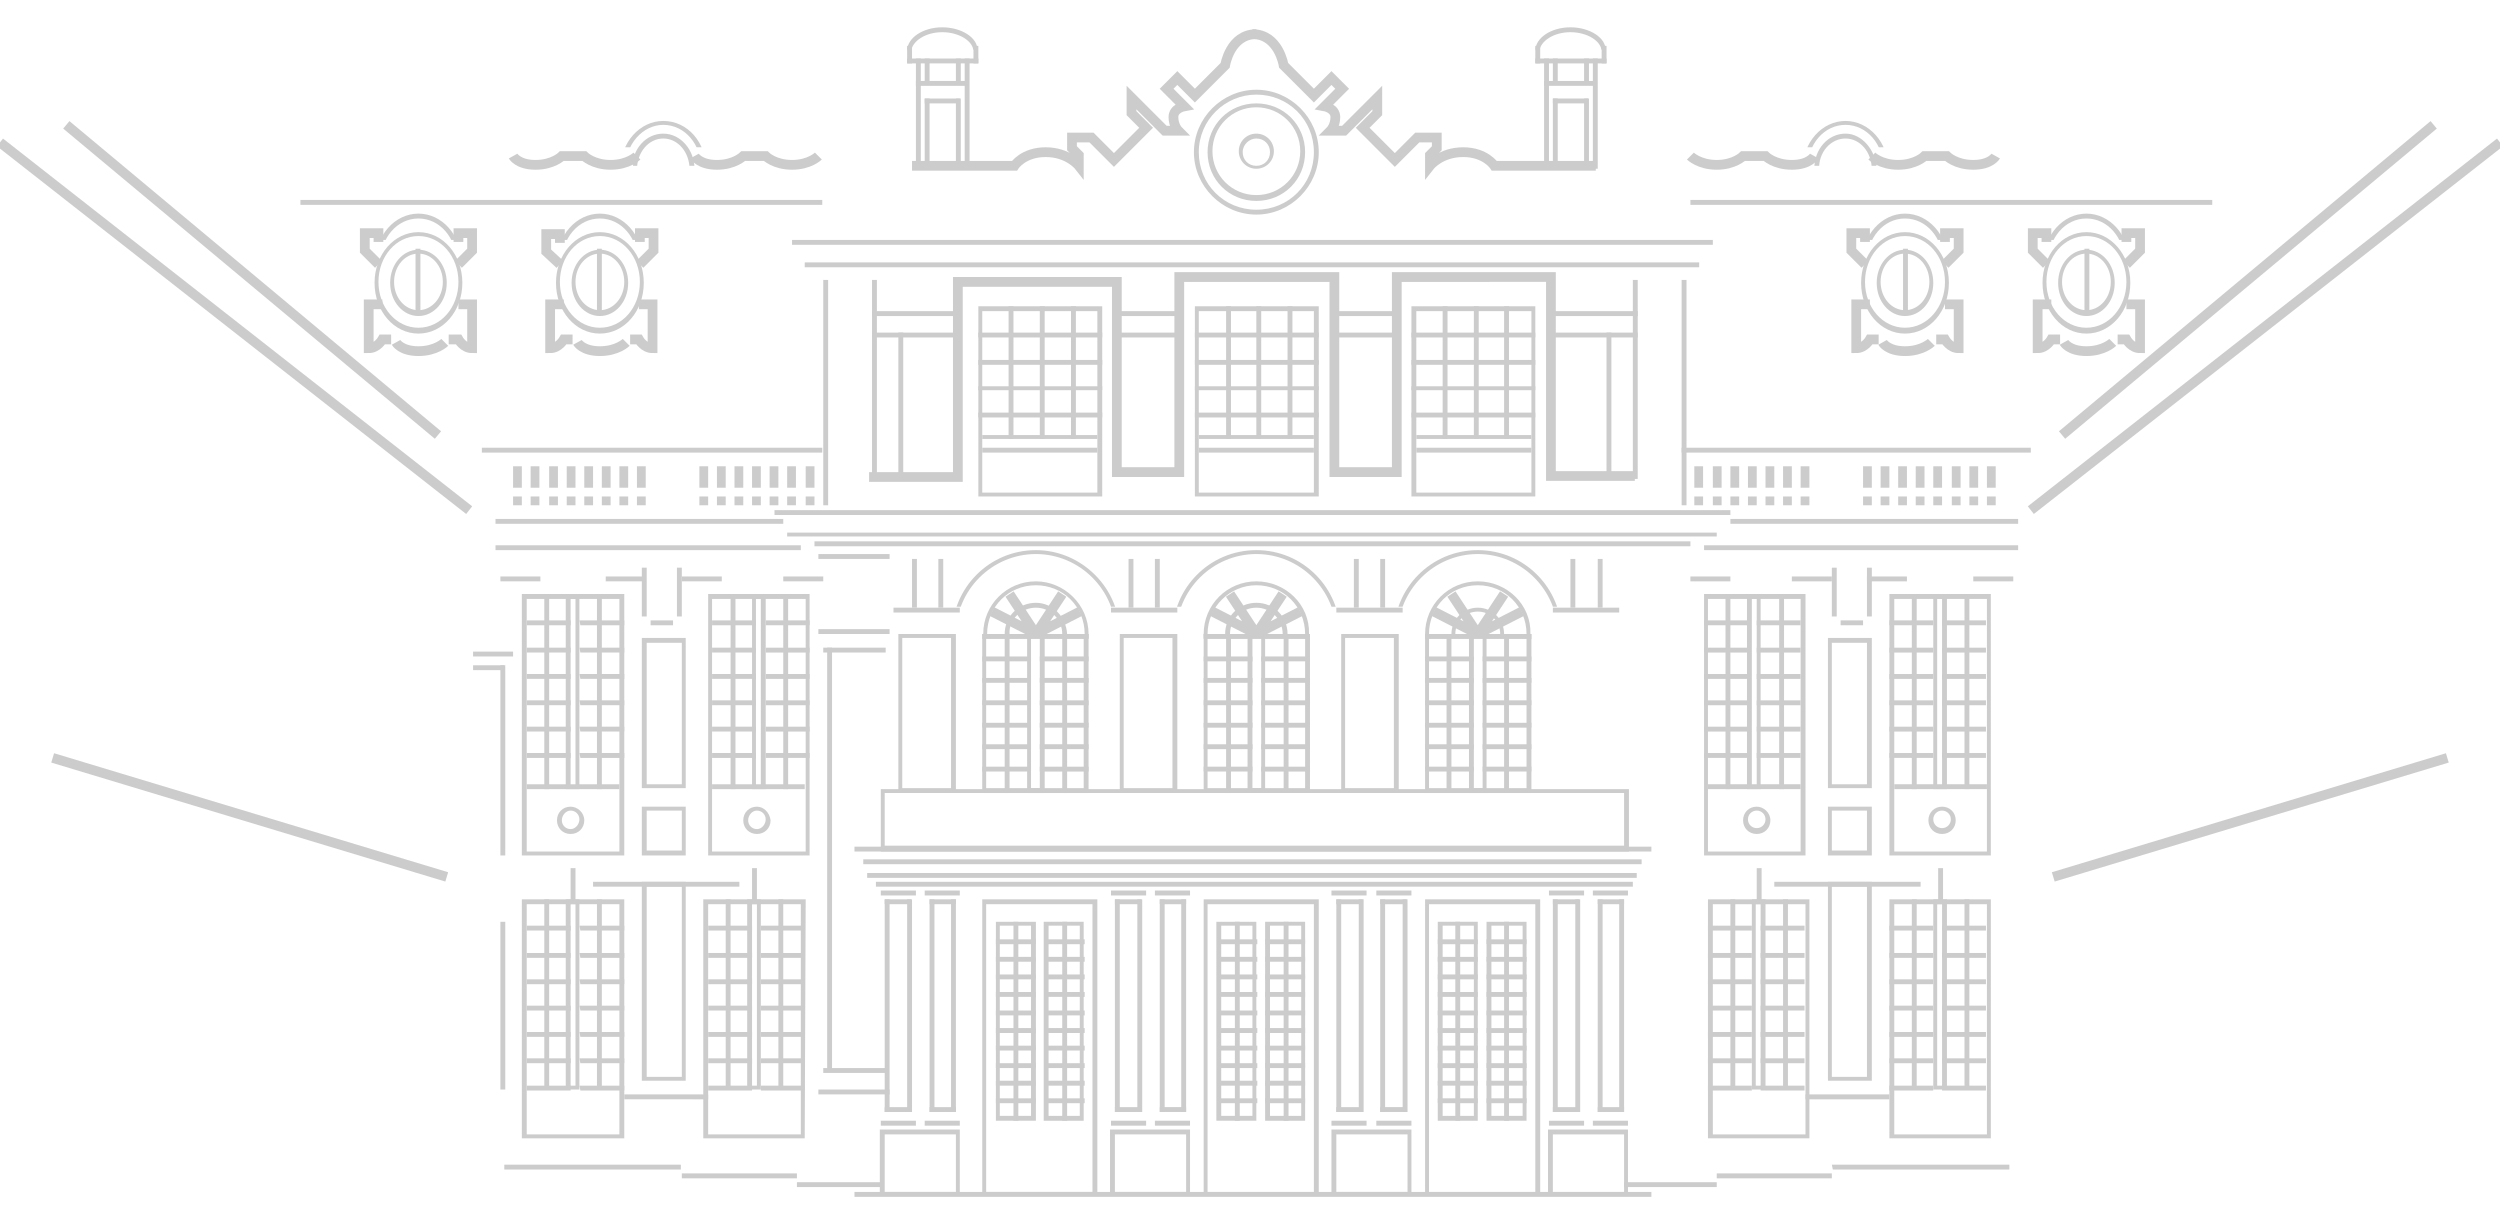 <?xml version="1.0" encoding="utf-8"?>
<!-- Generator: Adobe Illustrator 20.1.0, SVG Export Plug-In . SVG Version: 6.00 Build 0)  -->
<svg version="1.1" id="Layer_1" xmlns="http://www.w3.org/2000/svg" xmlns:xlink="http://www.w3.org/1999/xlink" x="0px" y="0px"
	 viewBox="0 0 256.3 125" style="enable-background:new 0 0 256.3 125;" xml:space="preserve">
<style type="text/css">
	.st0{opacity:0.2;}
	.st1{fill:none;stroke:#000000;stroke-miterlimit:10;}
	.st2{clip-path:url(#SVGID_2_);}
	.st3{clip-path:url(#SVGID_4_);}
	.st4{clip-path:url(#SVGID_6_);}
	.st5{clip-path:url(#SVGID_8_);}
	.st6{clip-path:url(#SVGID_10_);}
	.st7{clip-path:url(#SVGID_12_);}
	.st8{clip-path:url(#SVGID_14_);}
	.st9{clip-path:url(#SVGID_16_);}
	.st10{clip-path:url(#SVGID_18_);}
	.st11{clip-path:url(#SVGID_20_);}
	.st12{clip-path:url(#SVGID_22_);}
	.st13{clip-path:url(#SVGID_24_);}
	.st14{clip-path:url(#SVGID_26_);}
	.st15{clip-path:url(#SVGID_28_);}
	.st16{clip-path:url(#SVGID_30_);}
	.st17{clip-path:url(#SVGID_32_);}
</style>
<g id="façade_château" class="st0">
	<path d="M63.5,61.4v25.9H54V61.4H63.5 M64,60.9H53.5v26.8H64V60.9z M69.9,65.9v14.5h-3.6V65.9H69.9 M70.3,65.4h-4.5v15.4h4.5V65.4z
		 M69.9,83.1v4.1h-3.6v-4.1H69.9 M70.3,82.7h-4.5v5h4.5V82.7z M69.9,90.9v19.5h-3.6V90.9H69.9 M70.3,90.4h-4.5v20.4h4.5V90.4z
		 M166.5,81.3v5.4H90.7v-5.4H166.5 M166.9,80.9H90.3v6.4H167v-6.4H166.9z M98,116.3v5.9h-7.3v-5.9H98 M98.4,115.8h-8.2v6.8h8.2
		V115.8z M112,92.7v29.5h-10.9V92.7H112 M112.5,92.2h-11.8v30.4h11.8V92.2z"/>
	<path d="M54,80.4h9.5v0.5H54V80.4z M54,63.6h4.5v0.5H54V63.6z M54,66.4h4.5v0.5H54V66.4z M54,69.1h4.5v0.5H54V69.1z M54,71.8h4.5
		v0.5H54V71.8z M54,74.5h4.5V75H54V74.5z M54,77.2h4.5v0.5H54V77.2z M112.5,31.9v18.6h-11.8V31.9H112.5 M113,31.4h-12.7v19.5H113
		V31.4z"/>
	<path d="M100.7,44.6h11.8V45h-11.8V44.6z M100.7,45.9h11.8v0.5h-11.8V45.9z M65.8,58.2h0.5v5h-0.5V58.2z M58.5,89H59v3.6h-0.5V89z
		 M69.4,58.2h0.5v5h-0.5V58.2z M93.5,57.3H94v5h-0.5V57.3z M96.2,57.3h0.5v5h-0.5V57.3z M115.7,57.3h0.5v5h-0.5V57.3z M118.4,57.3
		h0.5v5h-0.5V57.3z M138.8,57.3h0.5v5h-0.5V57.3z M141.5,57.3h0.5v5h-0.5V57.3z M161,57.3h0.5v5H161V57.3z M163.8,57.3h0.5v5h-0.5
		V57.3z M66.7,63.6H69v0.5h-2.3V63.6z"/>
	<path d="M62.1,59.1h4.1v0.5h-4.1V59.1z M69.9,59.1H74v0.5h-4.1V59.1z M80.3,59.1h4.1v0.5h-4.1V59.1z M51.3,59.1h4.1v0.5h-4.1V59.1z
		 M106.6,31.4h0.5V45h-0.5V31.4z M109.8,31.4h0.5V45h-0.5V31.4z M98.9,6h0.5v11.3h-0.5V6z M93.9,6h0.5v11.3h-0.5V6z M94.8,10.1h0.5
		v7.3h-0.5V10.1z M98,10.1h0.5v7.3H98V10.1z M94.8,6h0.5v2.7h-0.5V6z M93,4.7h0.5v1.8H93V4.7z M99.8,4.7h0.5v1.8h-0.5V4.7z M98,6
		h0.5v2.7H98V6z M103.4,31.4h0.5V45h-0.5V31.4z M137,62.3h6.8v0.5H137V62.3z M159.2,62.3h6.8v0.5h-6.8V62.3z M113.9,62.3h6.8v0.5
		h-6.8V62.3z M91.6,62.3h6.8v0.5h-6.8V62.3z"/>
	<path d="M100.3,34.1H113v0.5h-12.7V34.1z M100.3,36.9H113v0.5h-12.7V36.9z M100.3,39.6H113V40h-12.7V39.6z M100.3,42.3H113v0.5
		h-12.7V42.3z M134.7,31.9v18.6h-11.8V31.9H134.7 M135.2,31.4h-12.7v19.5h12.7V31.4z"/>
	<path d="M122.9,44.6h11.8V45h-11.8C122.9,45,122.9,44.6,122.9,44.6z M122.9,45.9h11.8v0.5h-11.8C122.9,46.4,122.9,45.9,122.9,45.9z
		"/>
	<path d="M128.8,31.4h0.5V45h-0.5V31.4z M132,31.4h0.5V45H132V31.4z M125.7,31.4h0.5V45h-0.5V31.4z"/>
	<path d="M122.5,34.1h12.7v0.5h-12.7V34.1z M122.5,36.9h12.7v0.5h-12.7V36.9z M122.5,39.6h12.7V40h-12.7V39.6z M122.5,42.3h12.7v0.5
		h-12.7V42.3z M157,31.9v18.6h-11.8V31.9H157 M157.4,31.4h-12.7v19.5h12.7V31.4z"/>
	<path d="M145.2,44.6H157V45h-11.8V44.6z M145.2,45.9H157v0.5h-11.8V45.9z"/>
	<path d="M151.1,31.4h0.5V45h-0.5V31.4z M154.2,31.4h0.5V45h-0.5V31.4z M147.9,31.4h0.5V45h-0.5V31.4z M89.4,28.7h0.5v20.4h-0.5
		V28.7z M92.1,34.1h0.5v15h-0.5V34.1z M84.4,28.7h0.5v23.1h-0.5V28.7z M167.4,28.7h0.5v20.4h-0.5V28.7z M164.7,34.1h0.5v15h-0.5
		V34.1z M172.4,28.7h0.5v23.1h-0.5V28.7z"/>
	<path d="M144.7,34.1h12.7v0.5h-12.7V34.1z M144.7,36.9h12.7v0.5h-12.7V36.9z M144.7,39.6h12.7V40h-12.7V39.6z M144.7,42.3h12.7v0.5
		h-12.7V42.3z M103.9,94.5h0.5v20.4h-0.5V94.5z M55.8,60.9h0.5v20h-0.5V60.9z M59.4,63.6H64v0.5h-4.5L59.4,63.6L59.4,63.6z
		 M59.4,66.4H64v0.5h-4.5L59.4,66.4L59.4,66.4z M59.4,69.1H64v0.5h-4.5L59.4,69.1L59.4,69.1z M59.4,71.8H64v0.5h-4.5L59.4,71.8
		L59.4,71.8z M59.4,74.5H64V75h-4.5L59.4,74.5L59.4,74.5z M59.4,77.2H64v0.5h-4.5L59.4,77.2L59.4,77.2z"/>
	<path d="M61.2,60.9h0.5v20h-0.5V60.9z M90.7,92.2h0.5V114h-0.5V92.2z M93,92.2h0.5V114H93V92.2z M105.7,94.9v19.5h-3.2V94.9H105.7
		 M106.2,94.5h-4.1v20.4h4.1V94.5z M59,61.4v19.1h-0.5V61.4H59 M59.4,60.9H58v20h1.4V60.9z M63.5,92.7v23.6H54V92.7H63.5 M64,92.2
		H53.5v24.5H64V92.2z"/>
	<path d="M54,94.9h4.5v0.5H54V94.9z M54,97.7h4.5v0.5H54V97.7z M54,100.4h4.5v0.5H54V100.4z M54,103.1h4.5v0.5H54V103.1z M54,105.8
		h4.5v0.5H54V105.8z M54,108.5h4.5v0.5H54V108.5z"/>
	<path d="M55.8,92.2h0.5v19.5h-0.5V92.2z M59.4,94.9H64v0.5h-4.5L59.4,94.9L59.4,94.9z M59.4,97.7H64v0.5h-4.5L59.4,97.7L59.4,97.7z
		 M59.4,100.4H64v0.5h-4.5L59.4,100.4L59.4,100.4z M59.4,103.1H64v0.5h-4.5L59.4,103.1L59.4,103.1z M59.4,105.8H64v0.5h-4.5
		L59.4,105.8L59.4,105.8z M59.4,108.5H64v0.5h-4.5L59.4,108.5L59.4,108.5z"/>
	<path d="M54,111.3h4.5v0.5H54V111.3z M59.4,111.3H64v0.5h-4.5L59.4,111.3L59.4,111.3z"/>
	<path d="M61.2,92.2h0.5v19.5h-0.5V92.2z M51.3,94.5h0.5v17.2h-0.5V94.5z M51.3,68.2h0.5v19.5h-0.5V68.2z M59,92.7v18.6h-0.5V92.7
		H59 M59.4,92.2H58v19.5h1.4V92.2z M77.1,89h0.5v3.6h-0.5V89z"/>
	<path d="M82.1,92.7v23.6h-9.5V92.7H82.1 M82.6,92.2H72.1v24.5h10.4L82.6,92.2L82.6,92.2z"/>
	<path d="M72.6,94.9h4.5v0.5h-4.5V94.9z M72.6,97.7h4.5v0.5h-4.5V97.7z M72.6,100.4h4.5v0.5h-4.5V100.4z M72.6,103.1h4.5v0.5h-4.5
		V103.1z M72.6,105.8h4.5v0.5h-4.5V105.8z M72.6,108.5h4.5v0.5h-4.5V108.5z"/>
	<path d="M74.4,92.2h0.5v19.5h-0.5V92.2z M78,94.9h4.5v0.5H78V94.9z M78,97.7h4.5v0.5H78V97.7z M78,100.4h4.5v0.5H78V100.4z
		 M78,103.1h4.5v0.5H78V103.1z M78,105.8h4.5v0.5H78V105.8z M78,108.5h4.5v0.5H78V108.5z"/>
	<path d="M72.6,111.3h4.5v0.5h-4.5V111.3z M78,111.3h4.5v0.5H78V111.3z"/>
	<path d="M79.8,92.2h0.5v19.5h-0.5V92.2z M84.8,66.4h0.5v43.5h-0.5V66.4z M77.6,92.7v18.6h-0.5V92.7H77.6 M78,92.2h-1.4v19.5H78
		V92.2z M142.9,65.4v15.4h-5V65.4H142.9 M143.4,65h-5.9v16.3h5.9V65z M120.2,65.4v15.4h-5V65.4H120.2 M120.7,65h-5.9v16.3h5.9V65z
		 M97.5,65.4v15.4h-5V65.4H97.5 M98,65h-5.9v16.3H98V65z M128.8,11c2.5,0,4.5,2,4.5,4.5s-2,4.5-4.5,4.5s-4.5-2-4.5-4.5
		S126.3,11,128.8,11 M128.8,10.6c-2.8,0-5,2.2-5,5s2.2,5,5,5s5-2.2,5-5S131.6,10.6,128.8,10.6z"/>
	<path d="M128.8,14.2c0.8,0,1.4,0.6,1.4,1.4c0,0.8-0.6,1.4-1.4,1.4c-0.8,0-1.4-0.6-1.4-1.4S128.1,14.2,128.8,14.2 M128.8,13.7
		c-1,0-1.8,0.8-1.8,1.8s0.8,1.8,1.8,1.8s1.8-0.8,1.8-1.8S129.8,13.7,128.8,13.7z M58.5,83.1c0.5,0,0.9,0.4,0.9,0.9s-0.4,1-0.9,1
		s-0.9-0.4-0.9-0.9S58,83.1,58.5,83.1 M58.5,82.7c-0.8,0-1.4,0.6-1.4,1.4s0.6,1.4,1.4,1.4c0.8,0,1.4-0.6,1.4-1.4
		C59.9,83.3,59.2,82.7,58.5,82.7z M82.6,61.4v25.9H73V61.4H82.6 M83,60.9H72.6v26.8H83V60.9z"/>
	<path d="M73,80.4h9.5v0.5H73V80.4z M73,63.6h4.5v0.5H73V63.6z M73,66.4h4.5v0.5H73V66.4z M73,69.1h4.5v0.5H73V69.1z M73,71.8h4.5
		v0.5H73V71.8z M73,74.5h4.5V75H73V74.5z M73,77.2h4.5v0.5H73V77.2z"/>
	<path d="M74.9,60.9h0.5v20h-0.5V60.9z M78.5,63.6H83v0.5h-4.5V63.6z M78.5,66.4H83v0.5h-4.5V66.4z M78.5,69.1H83v0.5h-4.5V69.1z
		 M78.5,71.8H83v0.5h-4.5V71.8z M78.5,74.5H83V75h-4.5V74.5z M78.5,77.2H83v0.5h-4.5V77.2z"/>
	<path d="M80.3,60.9h0.5v20h-0.5V60.9z M78,61.4v19.1h-0.5V61.4H78 M78.5,60.9h-1.4v20h1.4V60.9z M77.6,83.1c0.5,0,0.9,0.4,0.9,0.9
		s-0.4,1-0.9,1s-0.9-0.4-0.9-0.9S77.1,83.1,77.6,83.1 M77.6,82.7c-0.8,0-1.4,0.6-1.4,1.4s0.6,1.4,1.4,1.4s1.4-0.6,1.4-1.4
		C78.9,83.3,78.3,82.7,77.6,82.7z M128.8,9.7c3.3,0,5.9,2.6,5.9,5.9s-2.6,5.9-5.9,5.9c-3.3,0-5.9-2.6-5.9-5.9S125.6,9.7,128.8,9.7
		 M128.8,9.2c-3.5,0-6.4,2.9-6.4,6.4s2.9,6.4,6.4,6.4s6.4-2.9,6.4-6.4S132.3,9.2,128.8,9.2z M87.6,86.8h81.7v0.5H87.6V86.8z
		 M87.6,122.2h81.7v0.5H87.6V122.2z M88.5,88.1h79.8v0.5H88.5V88.1z M88.9,89.5h78.9V90H88.9V89.5z M90.3,91.3h3.6v0.5h-3.6V91.3z
		 M89.8,90.4h77.6v0.5H89.8V90.4z M90.3,114.9h3.6v0.5h-3.6V114.9z M90.7,92.2h2.7v0.5h-2.7V92.2z M90.7,113.5h2.7v0.5h-2.7V113.5z
		 M95.3,92.2h0.5V114h-0.5V92.2z M97.5,92.2H98V114h-0.5V92.2z M94.8,91.3h3.6v0.5h-3.6V91.3z M83.9,64.5h7.3V65h-7.3V64.5z
		 M83.9,111.7h7.3v0.5h-7.3V111.7z M83.9,56.8h7.3v0.5h-7.3V56.8z M84.4,66.4h6.4v0.5h-6.4V66.4z M84.4,109.5h6.4v0.5h-6.4V109.5z
		 M48.5,68.2h3.2v0.5h-3.2V68.2z M48.5,66.8h4.1v0.5h-4.1V66.8z M102.1,96.3h4.1v0.5h-4.1V96.3z M102.1,98.1h4.1v0.5h-4.1V98.1z
		 M102.1,99.9h4.1v0.5h-4.1V99.9z M102.1,101.7h4.1v0.5h-4.1V101.7z M102.1,103.6h4.1v0.5h-4.1V103.6z M102.1,105.4h4.1v0.5h-4.1
		V105.4z M102.1,107.2h4.1v0.5h-4.1V107.2z M102.1,109h4.1v0.5h-4.1V109z M102.1,110.8h4.1v0.5h-4.1V110.8z M102.1,112.6h4.1v0.5
		h-4.1V112.6z M108.9,94.5h0.5v20.4h-0.5V94.5z"/>
	<path d="M110.7,94.9v19.5h-3.2V94.9H110.7 M111.1,94.5H107v20.4h4.1V94.5z"/>
	<path d="M107.1,96.3h4.1v0.5h-4.1V96.3z M107.1,98.1h4.1v0.5h-4.1V98.1z M107.1,99.9h4.1v0.5h-4.1V99.9z M107.1,101.7h4.1v0.5h-4.1
		V101.7z M107.1,103.6h4.1v0.5h-4.1V103.6z M107.1,105.4h4.1v0.5h-4.1V105.4z M107.1,107.2h4.1v0.5h-4.1V107.2z M107.1,109h4.1v0.5
		h-4.1V109z M107.1,110.8h4.1v0.5h-4.1V110.8z M107.1,112.6h4.1v0.5h-4.1V112.6z M94.8,114.9h3.6v0.5h-3.6V114.9z M95.3,92.2H98v0.5
		h-2.7V92.2z M95.3,113.5H98v0.5h-2.7V113.5z M121.6,116.3v5.9h-7.3v-5.9H121.6 M122,115.8h-8.2v6.8h8.2V115.8z M114.3,92.2h0.5V114
		h-0.5V92.2z M116.6,92.2h0.5V114h-0.5V92.2z M113.9,91.3h3.6v0.5h-3.6V91.3z M113.9,114.9h3.6v0.5h-3.6V114.9z"/>
	<path d="M114.3,92.2h2.7v0.5h-2.7V92.2z M114.3,113.5h2.7v0.5h-2.7V113.5z M118.9,92.2h0.5V114h-0.5V92.2z M121.1,92.2h0.5V114
		h-0.5V92.2z M118.4,91.3h3.6v0.5h-3.6V91.3z M118.4,114.9h3.6v0.5h-3.6V114.9z"/>
	<path d="M118.9,92.2h2.7v0.5h-2.7V92.2z M118.9,113.5h2.7v0.5h-2.7V113.5z M134.7,92.7v29.5h-10.9V92.7H134.7 M135.2,92.2h-11.8
		v30.4h11.8V92.2z"/>
	<path d="M126.6,94.5h0.5v20.4h-0.5V94.5z"/>
	<path d="M128.4,94.9v19.5h-3.2V94.9H128.4 M128.8,94.5h-4.1v20.4h4.1V94.5z"/>
	<path d="M124.8,96.3h4.1v0.5h-4.1C124.8,96.8,124.8,96.3,124.8,96.3z M124.8,98.1h4.1v0.5h-4.1C124.8,98.6,124.8,98.1,124.8,98.1z
		 M124.8,99.9h4.1v0.5h-4.1C124.8,100.4,124.8,99.9,124.8,99.9z M124.8,101.7h4.1v0.5h-4.1C124.8,102.2,124.8,101.7,124.8,101.7z
		 M124.8,103.6h4.1v0.5h-4.1C124.8,104.1,124.8,103.6,124.8,103.6z M124.8,105.4h4.1v0.5h-4.1C124.8,105.9,124.8,105.4,124.8,105.4z
		 M124.8,107.2h4.1v0.5h-4.1C124.8,107.7,124.8,107.2,124.8,107.2z M124.8,109h4.1v0.5h-4.1C124.8,109.5,124.8,109,124.8,109z
		 M124.8,110.8h4.1v0.5h-4.1C124.8,111.3,124.8,110.8,124.8,110.8z M124.8,112.6h4.1v0.5h-4.1C124.8,113.1,124.8,112.6,124.8,112.6z
		 M131.6,94.5h0.5v20.4h-0.5V94.5z"/>
	<path d="M133.4,94.9v19.5h-3.2V94.9H133.4 M133.8,94.5h-4.1v20.4h4.1V94.5z"/>
	<path d="M129.7,96.3h4.1v0.5h-4.1V96.3z M129.7,98.1h4.1v0.5h-4.1V98.1z M129.7,99.9h4.1v0.5h-4.1V99.9z M129.7,101.7h4.1v0.5h-4.1
		V101.7z M129.7,103.6h4.1v0.5h-4.1V103.6z M129.7,105.4h4.1v0.5h-4.1V105.4z M129.7,107.2h4.1v0.5h-4.1V107.2z M129.7,109h4.1v0.5
		h-4.1V109z M129.7,110.8h4.1v0.5h-4.1V110.8z M129.7,112.6h4.1v0.5h-4.1V112.6z M144.3,116.3v5.9H137v-5.9H144.3 M144.7,115.8h-8.2
		v6.8h8.2V115.8z M137,92.2h0.5V114H137V92.2z M139.3,92.2h0.5V114h-0.5V92.2z M136.5,91.3h3.6v0.5h-3.6V91.3z M136.5,114.9h3.6v0.5
		h-3.6V114.9z"/>
	<path d="M137,92.2h2.7v0.5H137V92.2z M137,113.5h2.7v0.5H137V113.5z M141.5,92.2h0.5V114h-0.5V92.2z M143.8,92.2h0.5V114h-0.5V92.2
		z M141.1,91.3h3.6v0.5h-3.6V91.3z M141.1,114.9h3.6v0.5h-3.6V114.9z"/>
	<path d="M141.5,92.2h2.7v0.5h-2.7V92.2z M141.5,113.5h2.7v0.5h-2.7V113.5z M157.4,92.7v29.5h-10.9V92.7H157.4 M157.9,92.2h-11.8
		v30.4h11.8V92.2z"/>
	<path d="M149.2,94.5h0.5v20.4h-0.5V94.5z"/>
	<path d="M151.1,94.9v19.5h-3.2V94.9H151.1 M151.5,94.5h-4.1v20.4h4.1V94.5z"/>
	<path d="M147.4,96.3h4.1v0.5h-4.1V96.3z M147.4,98.1h4.1v0.5h-4.1V98.1z M147.4,99.9h4.1v0.5h-4.1V99.9z M147.4,101.7h4.1v0.5h-4.1
		V101.7z M147.4,103.6h4.1v0.5h-4.1V103.6z M147.4,105.4h4.1v0.5h-4.1V105.4z M147.4,107.2h4.1v0.5h-4.1V107.2z M147.4,109h4.1v0.5
		h-4.1V109z M147.4,110.8h4.1v0.5h-4.1V110.8z M147.4,112.6h4.1v0.5h-4.1V112.6z M154.2,94.5h0.5v20.4h-0.5V94.5z"/>
	<path d="M156.1,94.9v19.5h-3.2V94.9H156.1 M156.5,94.5h-4.1v20.4h4.1V94.5z"/>
	<path d="M152.4,96.3h4.1v0.5h-4.1V96.3z M152.4,98.1h4.1v0.5h-4.1V98.1z M152.4,99.9h4.1v0.5h-4.1V99.9z M152.4,101.7h4.1v0.5h-4.1
		V101.7z M152.4,103.6h4.1v0.5h-4.1V103.6z M152.4,105.4h4.1v0.5h-4.1V105.4z M152.4,107.2h4.1v0.5h-4.1V107.2z M152.4,109h4.1v0.5
		h-4.1V109z M152.4,110.8h4.1v0.5h-4.1V110.8z M152.4,112.6h4.1v0.5h-4.1V112.6z M166.5,116.3v5.9h-7.3v-5.9H166.5 M166.9,115.8
		h-8.2v6.8h8.2V115.8z M159.2,92.2h0.5V114h-0.5V92.2z M161.5,92.2h0.5V114h-0.5V92.2z M158.8,91.3h3.6v0.5h-3.6V91.3z M158.8,114.9
		h3.6v0.5h-3.6V114.9z"/>
	<path d="M159.2,92.2h2.7v0.5h-2.7V92.2z M159.2,113.5h2.7v0.5h-2.7V113.5z M163.8,92.2h0.5V114h-0.5V92.2z M166,92.2h0.5V114H166
		V92.2z M163.3,91.3h3.6v0.5h-3.6V91.3z M163.3,114.9h3.6v0.5h-3.6V114.9z"/>
	<path d="M163.8,92.2h2.7v0.5h-2.7V92.2z M163.8,113.5h2.7v0.5h-2.7V113.5z M80.7,54.6H176V55H80.7V54.6z M83.5,55.5h89.8V56H83.5
		V55.5z M79.4,52.3h98v0.5h-98C79.4,52.8,79.4,52.3,79.4,52.3z M82.5,26.9h91.7v0.5H82.5V26.9z M89.4,31.9h9.1v0.5h-9.1V31.9z
		 M89.4,34.1h9.1v0.5h-9.1V34.1z M93.9,8.3h5.4v0.5h-5.4V8.3z M94.8,10.1h3.6v0.5h-3.6V10.1z M93,6h7.3v0.5H93V6z M158.8,31.9h9.1
		v0.5h-9.1V31.9z M158.8,34.1h9.1v0.5h-9.1V34.1z M114.8,31.9h6.4v0.5h-6.4V31.9z M114.8,34.1h6.4v0.5h-6.4V34.1z M136.5,31.9h6.4
		v0.5h-6.4V31.9z M136.5,34.1h6.4v0.5h-6.4V34.1z M81.2,24.6h94.4v0.5H81.2V24.6z M30.8,20.5h53.5V21H30.8V20.5z M173.3,20.5h53.5
		V21h-53.5V20.5z M49.4,45.9h34.9v0.5H49.4V45.9z M50.8,53.2h29.5v0.5H50.8V53.2z M64,112.2h8.6v0.5H64V112.2z M60.8,90.4h15v0.5
		h-15C60.8,90.9,60.8,90.4,60.8,90.4z M81.7,121.2h8.6v0.5h-8.6V121.2z M69.9,120.3h11.8v0.5H69.9V120.3z M51.7,119.4h18.1v0.5H51.7
		V119.4z M191.4,90.9v19.5h-3.6V90.9H191.4 M191.9,90.4h-4.5v20.4h4.5V90.4z M198.7,89h0.5v3.6h-0.5V89z"/>
	<path d="M203.7,92.7v23.6h-9.5V92.7H203.7 M204.1,92.2h-10.4v24.5h10.4V92.2z"/>
	<path d="M199.1,94.9h4.5v0.5h-4.5V94.9z M199.1,97.7h4.5v0.5h-4.5V97.7z M199.1,100.4h4.5v0.5h-4.5V100.4z M199.1,103.1h4.5v0.5
		h-4.5V103.1z M199.1,105.8h4.5v0.5h-4.5V105.8z M199.1,108.5h4.5v0.5h-4.5V108.5z"/>
	<path d="M201.4,92.2h0.5v19.5h-0.5V92.2z M193.7,94.9h4.5v0.5h-4.5V94.9z M193.7,97.7h4.5v0.5h-4.5V97.7z M193.7,100.4h4.5v0.5
		h-4.5V100.4z M193.7,103.1h4.5v0.5h-4.5V103.1z M193.7,105.8h4.5v0.5h-4.5V105.8z M193.7,108.5h4.5v0.5h-4.5V108.5z"/>
	<path d="M199.1,111.3h4.5v0.5h-4.5V111.3z M193.7,111.3h4.5v0.5h-4.5V111.3z"/>
	<path d="M196,92.2h0.5v19.5H196V92.2z M199.1,92.7v18.6h-0.5V92.7H199.1 M199.6,92.2h-1.4v19.5h1.4V92.2z M180.1,89h0.5v3.6h-0.5
		V89z"/>
	<path d="M185.1,92.7v23.6h-9.5V92.7H185.1 M185.5,92.2h-10.4v24.5h10.4V92.2z"/>
	<path d="M180.5,94.9h4.5v0.5h-4.5V94.9z M180.5,97.7h4.5v0.5h-4.5V97.7z M180.5,100.4h4.5v0.5h-4.5V100.4z M180.5,103.1h4.5v0.5
		h-4.5V103.1z M180.5,105.8h4.5v0.5h-4.5V105.8z M180.5,108.5h4.5v0.5h-4.5V108.5z"/>
	<path d="M182.8,92.2h0.5v19.5h-0.5V92.2z M175.1,94.9h4.5v0.5h-4.5V94.9z M175.1,97.7h4.5v0.5h-4.5V97.7z M175.1,100.4h4.5v0.5
		h-4.5V100.4z M175.1,103.1h4.5v0.5h-4.5V103.1z M175.1,105.8h4.5v0.5h-4.5V105.8z M175.1,108.5h4.5v0.5h-4.5V108.5z"/>
	<path d="M180.5,111.3h4.5v0.5h-4.5V111.3z M175.1,111.3h4.5v0.5h-4.5V111.3z"/>
	<path d="M177.4,92.2h0.5v19.5h-0.5V92.2z M180.5,92.7v18.6H180V92.7H180.5 M181,92.2h-1.4v19.5h1.4V92.2z M185.1,112.2h8.6v0.5
		h-8.6V112.2z M181.9,90.4h15v0.5h-15V90.4z M166.5,121.2h9.5v0.5h-9.5V121.2z M176,120.3h11.8v0.5H176V120.3z M187.8,119.4H206v0.5
		h-18.1L187.8,119.4L187.8,119.4z M50.8,55.9h31.3v0.5H50.8V55.9z M203.7,61.4v25.9h-9.5V61.4H203.7 M204.1,60.9h-10.4v26.8h10.4
		V60.9z M191.4,65.9v14.5h-3.6V65.9H191.4 M191.9,65.4h-4.5v15.4h4.5V65.4z M191.4,83.1v4.1h-3.6v-4.1H191.4 M191.9,82.7h-4.5v5h4.5
		V82.7z"/>
	<path d="M194.2,80.4h9.5v0.5h-9.5V80.4z M199.1,63.6h4.5v0.5h-4.5V63.6z M199.1,66.4h4.5v0.5h-4.5V66.4z M199.1,69.1h4.5v0.5h-4.5
		V69.1z M199.1,71.8h4.5v0.5h-4.5V71.8z M199.1,74.5h4.5V75h-4.5V74.5z M199.1,77.2h4.5v0.5h-4.5V77.2z M191.4,58.2h0.5v5h-0.5V58.2
		z M187.8,58.2h0.5v5h-0.5V58.2z M188.7,63.6h2.3v0.5h-2.3V63.6z"/>
	<path d="M191.4,59.1h4.1v0.5h-4.1V59.1z M183.7,59.1h4.1v0.5h-4.1V59.1z M173.3,59.1h4.1v0.5h-4.1V59.1z M202.3,59.1h4.1v0.5h-4.1
		V59.1z M201.4,60.9h0.5v20h-0.5V60.9z M193.7,63.6h4.5v0.5h-4.5V63.6z M193.7,66.4h4.5v0.5h-4.5V66.4z M193.7,69.1h4.5v0.5h-4.5
		V69.1z M193.7,71.8h4.5v0.5h-4.5V71.8z M193.7,74.5h4.5V75h-4.5V74.5z M193.7,77.2h4.5v0.5h-4.5V77.2z"/>
	<path d="M196,60.9h0.5v20H196V60.9z M199.1,61.4v19.1h-0.5V61.4H199.1 M199.6,60.9h-1.4v20h1.4V60.9z M199.1,83.1
		c0.5,0,0.9,0.4,0.9,0.9s-0.4,0.9-0.9,0.9s-0.9-0.4-0.9-0.9S198.6,83.1,199.1,83.1 M199.1,82.7c-0.8,0-1.4,0.6-1.4,1.4
		s0.6,1.4,1.4,1.4s1.4-0.6,1.4-1.4C200.5,83.3,199.9,82.7,199.1,82.7z M184.6,61.4v25.9h-9.5V61.4H184.6 M185.1,60.9h-10.4v26.8
		h10.4V60.9z"/>
	<path d="M175.1,80.4h9.5v0.5h-9.5V80.4z M180.1,63.6h4.5v0.5h-4.5V63.6z M180.1,66.4h4.5v0.5h-4.5V66.4z M180.1,69.1h4.5v0.5h-4.5
		V69.1z M180.1,71.8h4.5v0.5h-4.5V71.8z M180.1,74.5h4.5V75h-4.5V74.5z M180.1,77.2h4.5v0.5h-4.5V77.2z"/>
	<path d="M182.4,60.9h0.5v20h-0.5V60.9z M174.7,63.6h4.5v0.5h-4.5V63.6z M174.7,66.4h4.5v0.5h-4.5V66.4z M174.7,69.1h4.5v0.5h-4.5
		V69.1z M174.7,71.8h4.5v0.5h-4.5V71.8z M174.7,74.5h4.5V75h-4.5V74.5z M174.7,77.2h4.5v0.5h-4.5V77.2z"/>
	<path d="M176.9,60.9h0.5v20h-0.5V60.9z M180.1,61.4v19.1h-0.5V61.4H180.1 M180.5,60.9h-1.4v20h1.4V60.9z M180.1,83.1
		c0.5,0,0.9,0.4,0.9,0.9s-0.4,0.9-0.9,0.9s-0.9-0.4-0.9-0.9S179.6,83.1,180.1,83.1 M180.1,82.7c-0.8,0-1.4,0.6-1.4,1.4
		s0.6,1.4,1.4,1.4c0.8,0,1.4-0.6,1.4-1.4C181.5,83.3,180.8,82.7,180.1,82.7z M172.4,45.9h35.8v0.5h-35.8V45.9z M177.4,53.2h29.5v0.5
		h-29.5V53.2z M174.7,55.9h32.2v0.5h-32.2V55.9z"/>
	<path class="st1" d="M89.1,48.9h9.1v-20h16.3v19.5h6.4v-20h15.9v20h6.4v-20H159v20.4h8.6 M128.8,3.5c-2.7,0-3.2,3.2-3.2,3.2l-2,2
		l-1.1,1.1L120.7,8l-1.1,1.1l1.8,1.8c0,0-1.1,0.2-1.1,1.1s0.5,1.4,0.5,1.4h-1.4L116,10v1.6l1.5,1.5l-3.3,3.3l-2.3-2.3h-2v1.1
		l0.7,0.7V17c0,0-1.1-1.4-3.4-1.4S104,17,104,17H93.5"/>
	<path class="st1" d="M128.4,3.5c2.7,0,3.2,3.2,3.2,3.2l2,2l1.1,1.1l1.8-1.8l1.1,1.1l-1.8,1.8c0,0,1.1,0.2,1.1,1.1s-0.5,1.4-0.5,1.4
		h1.4l3.4-3.4v1.6l-1.5,1.5l3.3,3.3l2.3-2.3h2v1.1l-0.7,0.7V17c0,0,1.1-1.4,3.4-1.4c2.3,0,3.2,1.4,3.2,1.4h10.4"/>
	<g>
		<g>
			<defs>
				<rect id="SVGID_1_" x="114.8" y="50.9" width="28.1" height="11.3"/>
			</defs>
			<clipPath id="SVGID_2_">
				<use xlink:href="#SVGID_1_"  style="overflow:visible;"/>
			</clipPath>
			<path class="st2" d="M128.8,56.8c4.5,0,8.2,3.7,8.2,8.2s-3.7,8.2-8.2,8.2s-8.2-3.7-8.2-8.2S124.3,56.8,128.8,56.8 M128.8,56.4
				c-4.8,0-8.6,3.9-8.6,8.6s3.9,8.6,8.6,8.6c4.8,0,8.6-3.9,8.6-8.6S133.6,56.4,128.8,56.4z"/>
		</g>
	</g>
	<g>
		<g>
			<defs>
				<rect id="SVGID_3_" x="137.5" y="50.9" width="28.1" height="11.3"/>
			</defs>
			<clipPath id="SVGID_4_">
				<use xlink:href="#SVGID_3_"  style="overflow:visible;"/>
			</clipPath>
			<path class="st3" d="M151.5,56.8c4.5,0,8.2,3.7,8.2,8.2s-3.7,8.2-8.2,8.2s-8.2-3.7-8.2-8.2S147,56.8,151.5,56.8 M151.5,56.4
				c-4.8,0-8.6,3.9-8.6,8.6s3.9,8.6,8.6,8.6c4.8,0,8.6-3.9,8.6-8.6S156.3,56.4,151.5,56.4z"/>
		</g>
	</g>
	<g>
		<g>
			<defs>
				<rect id="SVGID_5_" x="92.1" y="50.9" width="28.1" height="11.3"/>
			</defs>
			<clipPath id="SVGID_6_">
				<use xlink:href="#SVGID_5_"  style="overflow:visible;"/>
			</clipPath>
			<path class="st4" d="M106.2,56.8c4.5,0,8.2,3.7,8.2,8.2s-3.7,8.2-8.2,8.2S98,69.5,98,65S101.7,56.8,106.2,56.8 M106.2,56.4
				c-4.8,0-8.6,3.9-8.6,8.6s3.9,8.6,8.6,8.6c4.8,0,8.6-3.9,8.6-8.6S110.9,56.4,106.2,56.4z"/>
		</g>
	</g>
	<path d="M123.4,65h10.9v0.5h-10.9V65z M123.4,67.3h5v0.5h-5C123.4,67.8,123.4,67.3,123.4,67.3z M123.4,69.5h5V70h-5
		C123.4,70,123.4,69.5,123.4,69.5z M123.4,71.8h5v0.5h-5C123.4,72.3,123.4,71.8,123.4,71.8z M123.4,74.1h5v0.5h-5
		C123.4,74.6,123.4,74.1,123.4,74.1z M123.4,76.3h5v0.5h-5C123.4,76.8,123.4,76.3,123.4,76.3z M123.4,78.6h5v0.5h-5
		C123.4,79.1,123.4,78.6,123.4,78.6z"/>
	<path d="M125.7,65h0.5v16.3h-0.5V65z M129.3,67.3h5v0.5h-5V67.3z M129.3,69.5h5V70h-5V69.5z M129.3,71.8h5v0.5h-5V71.8z
		 M129.3,74.1h5v0.5h-5V74.1z M129.3,76.3h5v0.5h-5V76.3z M129.3,78.6h5v0.5h-5V78.6z"/>
	<path d="M129.3,65.4v15.4h-0.9V65.4H129.3 M129.7,65h-1.8v16.3h1.8V65z M131.6,65h0.5v16.3h-0.5V65z"/>
	<path d="M133.8,65.4v15.4h-10V65.4H133.8 M134.3,65h-10.9v16.3h10.9V65z"/>
	<g>
		<g>
			<defs>
				<rect id="SVGID_7_" x="122.9" y="58.6" width="12.2" height="6.8"/>
			</defs>
			<clipPath id="SVGID_8_">
				<use xlink:href="#SVGID_7_"  style="overflow:visible;"/>
			</clipPath>
			<g class="st5">
				<path d="M128.8,60c2.8,0,5,2.2,5,5c0,2.8-2.2,5-5,5s-5-2.2-5-5S126.1,60,128.8,60 M128.8,59.6c-3,0-5.4,2.4-5.4,5.4
					s2.4,5.4,5.4,5.4s5.4-2.4,5.4-5.4C134.3,62,131.8,59.6,128.8,59.6z"/>
				<path d="M128.8,62.3c1.5,0,2.7,1.2,2.7,2.7s-1.2,2.7-2.7,2.7s-2.7-1.2-2.7-2.7C126.1,63.5,127.3,62.3,128.8,62.3 M128.8,61.8
					c-1.8,0-3.2,1.4-3.2,3.2c0,1.8,1.4,3.2,3.2,3.2c1.8,0,3.2-1.4,3.2-3.2C132,63.2,130.6,61.8,128.8,61.8z"/>
			</g>
		</g>
	</g>
	<path class="st1" d="M128.8,65l-2.7-4.1 M128.8,65l-4.5-2.3 M128.8,65l2.7-4.1 M128.8,65l4.5-2.3"/>
	<path d="M146.1,65H157v0.5h-10.9V65z M146.1,67.3h5v0.5h-5V67.3z M146.1,69.5h5V70h-5V69.5z M146.1,71.8h5v0.5h-5V71.8z
		 M146.1,74.1h5v0.5h-5V74.1z M146.1,76.3h5v0.5h-5V76.3z M146.1,78.6h5v0.5h-5V78.6z"/>
	<path d="M148.3,65h0.5v16.3h-0.5V65z M152,67.3h5v0.5h-5V67.3z M152,69.5h5V70h-5V69.5z M152,71.8h5v0.5h-5V71.8z M152,74.1h5v0.5
		h-5V74.1z M152,76.3h5v0.5h-5V76.3z M152,78.6h5v0.5h-5V78.6z"/>
	<path d="M152,65.4v15.4h-0.9V65.4H152 M152.4,65h-1.8v16.3h1.8V65z M154.2,65h0.5v16.3h-0.5V65z"/>
	<path d="M156.5,65.4v15.4h-10V65.4H156.5 M157,65h-10.9v16.3H157V65z"/>
	<g>
		<g>
			<defs>
				<rect id="SVGID_9_" x="145.6" y="58.6" width="12.2" height="6.8"/>
			</defs>
			<clipPath id="SVGID_10_">
				<use xlink:href="#SVGID_9_"  style="overflow:visible;"/>
			</clipPath>
			<g class="st6">
				<path d="M151.5,60c2.8,0,5,2.2,5,5c0,2.8-2.2,5-5,5s-5-2.2-5-5S148.7,60,151.5,60 M151.5,59.6c-3,0-5.4,2.4-5.4,5.4
					s2.4,5.4,5.4,5.4s5.4-2.4,5.4-5.4C157,62,154.5,59.6,151.5,59.6z"/>
				<path d="M151.5,62.7c1.3,0,2.3,1,2.3,2.3c0,1.3-1,2.3-2.3,2.3s-2.3-1-2.3-2.3C149.2,63.7,150.2,62.7,151.5,62.7 M151.5,62.3
					c-1.5,0-2.7,1.2-2.7,2.7s1.2,2.7,2.7,2.7s2.7-1.2,2.7-2.7S153,62.3,151.5,62.3z"/>
			</g>
		</g>
	</g>
	<path class="st1" d="M151.5,65l-2.7-4.1 M151.5,65l-4.5-2.3 M151.5,65l2.7-4.1 M151.5,65l4.5-2.3"/>
	<path d="M100.7,65h10.9v0.5h-10.9V65z M100.7,67.3h5v0.5h-5V67.3z M100.7,69.5h5V70h-5V69.5z M100.7,71.8h5v0.5h-5V71.8z
		 M100.7,74.1h5v0.5h-5V74.1z M100.7,76.3h5v0.5h-5V76.3z M100.7,78.6h5v0.5h-5V78.6z"/>
	<path d="M103,65h0.5v16.3H103V65z M106.6,67.3h5v0.5h-5V67.3z M106.6,69.5h5V70h-5V69.5z M106.6,71.8h5v0.5h-5V71.8z M106.6,74.1h5
		v0.5h-5V74.1z M106.6,76.3h5v0.5h-5V76.3z M106.6,78.6h5v0.5h-5V78.6z"/>
	<path d="M106.6,65.4v15.4h-0.9V65.4H106.6 M107.1,65h-1.8v16.3h1.8V65z M108.9,65h0.5v16.3h-0.5V65z"/>
	<path d="M111.1,65.4v15.4h-10V65.4H111.1 M111.6,65h-10.9v16.3h10.9V65z"/>
	<g>
		<g>
			<defs>
				<rect id="SVGID_11_" x="100.3" y="58.6" width="12.2" height="6.8"/>
			</defs>
			<clipPath id="SVGID_12_">
				<use xlink:href="#SVGID_11_"  style="overflow:visible;"/>
			</clipPath>
			<g class="st7">
				<path d="M106.2,60c2.8,0,5,2.2,5,5c0,2.8-2.2,5-5,5s-5-2.2-5-5S103.4,60,106.2,60 M106.2,59.6c-3,0-5.4,2.4-5.4,5.4
					s2.4,5.4,5.4,5.4s5.4-2.4,5.4-5.4S109.1,59.6,106.2,59.6z"/>
				<path d="M106.2,62.3c1.5,0,2.7,1.2,2.7,2.7s-1.2,2.7-2.7,2.7s-2.7-1.2-2.7-2.7C103.4,63.5,104.7,62.3,106.2,62.3 M106.2,61.8
					c-1.8,0-3.2,1.4-3.2,3.2c0,1.8,1.4,3.2,3.2,3.2c1.8,0,3.2-1.4,3.2-3.2C109.3,63.2,107.9,61.8,106.2,61.8z"/>
			</g>
		</g>
	</g>
	<path class="st1" d="M106.2,65l-2.7-4.1 M106.2,65l-4.5-2.3 M106.2,65l2.7-4.1 M106.2,65l4.5-2.3"/>
	<g>
		<g>
			<defs>
				<rect id="SVGID_13_" x="91.2" y="2.4" width="9.5" height="2.7"/>
			</defs>
			<clipPath id="SVGID_14_">
				<use xlink:href="#SVGID_13_"  style="overflow:visible;"/>
			</clipPath>
			<path class="st8" d="M96.6,3.3c1.7,0,3.2,0.9,3.2,2s-1.5,2-3.2,2s-3.2-0.9-3.2-2C93.5,4.2,94.9,3.3,96.6,3.3 M96.6,2.8
				c-2,0-3.6,1.1-3.6,2.4s1.6,2.4,3.6,2.4s3.6-1.1,3.6-2.4C100.3,3.9,98.6,2.8,96.6,2.8z"/>
		</g>
	</g>
	<path d="M163.3,6h0.5v11.3h-0.5V6z M158.3,6h0.5v11.3h-0.5V6z M159.2,10.1h0.5v7.3h-0.5V10.1z M162.4,10.1h0.5v7.3h-0.5V10.1z
		 M159.2,6h0.5v2.7h-0.5V6z M157.4,4.7h0.5v1.8h-0.5V4.7z M164.2,4.7h0.5v1.8h-0.5V4.7z M162.4,6h0.5v2.7h-0.5V6z"/>
	<path d="M158.3,8.3h5.4v0.5h-5.4V8.3z M159.2,10.1h3.6v0.5h-3.6V10.1z M157.4,6h7.3v0.5h-7.3V6z"/>
	<g>
		<g>
			<defs>
				<rect id="SVGID_15_" x="155.6" y="2.4" width="9.5" height="2.7"/>
			</defs>
			<clipPath id="SVGID_16_">
				<use xlink:href="#SVGID_15_"  style="overflow:visible;"/>
			</clipPath>
			<path class="st9" d="M161,3.3c1.7,0,3.2,0.9,3.2,2s-1.5,2-3.2,2s-3.2-0.9-3.2-2C157.9,4.2,159.3,3.3,161,3.3 M161,2.8
				c-2,0-3.6,1.1-3.6,2.4s1.6,2.4,3.6,2.4s3.6-1.1,3.6-2.4C164.7,3.9,163,2.8,161,2.8z"/>
		</g>
	</g>
	<path d="M52.6,47.8h0.9V50h-0.9V47.8z M52.6,50.9h0.9v0.9h-0.9V50.9z M54.4,47.8h0.9V50h-0.9V47.8z M54.4,50.9h0.9v0.9h-0.9V50.9z
		 M56.3,47.8h0.9V50h-0.9V47.8z M56.3,50.9h0.9v0.9h-0.9V50.9z M58.1,47.8H59V50h-0.9V47.8z M58.1,50.9H59v0.9h-0.9V50.9z
		 M59.9,47.8h0.9V50h-0.9V47.8z M59.9,50.9h0.9v0.9h-0.9V50.9z M61.7,47.8h0.9V50h-0.9V47.8z M61.7,50.9h0.9v0.9h-0.9V50.9z
		 M63.5,47.8h0.9V50h-0.9V47.8z M63.5,50.9h0.9v0.9h-0.9V50.9z M65.3,47.8h0.9V50h-0.9V47.8z M65.3,50.9h0.9v0.9h-0.9V50.9z
		 M71.7,47.8h0.9V50h-0.9V47.8z M71.7,50.9h0.9v0.9h-0.9V50.9z M73.5,47.8h0.9V50h-0.9V47.8z M73.5,50.9h0.9v0.9h-0.9V50.9z
		 M75.3,47.8h0.9V50h-0.9V47.8z M75.3,50.9h0.9v0.9h-0.9V50.9z M77.1,47.8H78V50h-0.9V47.8z M77.1,50.9H78v0.9h-0.9V50.9z
		 M78.9,47.8h0.9V50h-0.9V47.8z M78.9,50.9h0.9v0.9h-0.9V50.9z M80.7,47.8h0.9V50h-0.9V47.8z M80.7,50.9h0.9v0.9h-0.9V50.9z
		 M82.6,47.8h0.9V50h-0.9V47.8z M82.6,50.9h0.9v0.9h-0.9V50.9z M203.7,47.8h0.9V50h-0.9V47.8z M203.7,50.9h0.9v0.9h-0.9V50.9z
		 M201.9,47.8h0.9V50h-0.9V47.8z M201.9,50.9h0.9v0.9h-0.9V50.9z M200.1,47.8h0.9V50h-0.9V47.8z M200.1,50.9h0.9v0.9h-0.9V50.9z
		 M198.2,47.8h0.9V50h-0.9V47.8z M198.2,50.9h0.9v0.9h-0.9V50.9z M196.4,47.8h0.9V50h-0.9V47.8z M196.4,50.9h0.9v0.9h-0.9V50.9z
		 M194.6,47.8h0.9V50h-0.9V47.8z M194.6,50.9h0.9v0.9h-0.9V50.9z M192.8,47.8h0.9V50h-0.9V47.8z M192.8,50.9h0.9v0.9h-0.9V50.9z
		 M191,47.8h0.9V50H191V47.8z M191,50.9h0.9v0.9H191V50.9z M184.6,47.8h0.9V50h-0.9V47.8z M184.6,50.9h0.9v0.9h-0.9V50.9z
		 M182.8,47.8h0.9V50h-0.9V47.8z M182.8,50.9h0.9v0.9h-0.9V50.9z M181,47.8h0.9V50H181V47.8z M181,50.9h0.9v0.9H181V50.9z
		 M179.2,47.8h0.9V50h-0.9V47.8z M179.2,50.9h0.9v0.9h-0.9V50.9z M177.4,47.8h0.9V50h-0.9V47.8z M177.4,50.9h0.9v0.9h-0.9V50.9z
		 M175.6,47.8h0.9V50h-0.9V47.8z M175.6,50.9h0.9v0.9h-0.9V50.9z M173.7,47.8h0.9V50h-0.9V47.8z M173.7,50.9h0.9v0.9h-0.9V50.9z"/>
	<path class="st1" d="M52.6,16c0,0,0.5,0.9,2.3,0.9s2.7-0.9,2.7-0.9h2.3c0,0,0.9,0.9,2.7,0.9c1.8,0,2.7-0.9,2.7-0.9 M71.2,16
		c0,0,0.5,0.9,2.3,0.9s2.7-0.9,2.7-0.9h2.3c0,0,0.9,0.9,2.7,0.9s2.7-0.9,2.7-0.9"/>
	<g>
		<g>
			<g>
				<defs>
					<polyline id="SVGID_17_" points="73,15.1 62.1,15.1 62.1,10.6 73,10.6 					"/>
				</defs>
				<clipPath id="SVGID_18_">
					<use xlink:href="#SVGID_17_"  style="overflow:visible;"/>
				</clipPath>
				<path class="st10" d="M68,12.8c2.2,0,3.9,2,3.9,4.5s-1.8,4.5-3.9,4.5s-3.9-2-3.9-4.5S65.9,12.8,68,12.8 M68,12.4
					c-2.4,0-4.4,2.2-4.4,5s2,5,4.4,5s4.4-2.2,4.4-5S70.5,12.4,68,12.4z"/>
			</g>
		</g>
	</g>
	<g>
		<g>
			<g>
				<defs>
					<rect id="SVGID_19_" x="64.9" y="10.6" width="6.4" height="6.4"/>
				</defs>
				<clipPath id="SVGID_20_">
					<use xlink:href="#SVGID_19_"  style="overflow:visible;"/>
				</clipPath>
				<path class="st11" d="M68,14.2c1.5,0,2.7,1.4,2.7,3.2s-1.2,3.2-2.7,3.2s-2.7-1.4-2.7-3.2C65.3,15.6,66.5,14.2,68,14.2 M68,13.7
					c-1.8,0-3.2,1.6-3.2,3.6s1.4,3.6,3.2,3.6c1.8,0,3.2-1.6,3.2-3.6C71.2,15.4,69.8,13.7,68,13.7z"/>
			</g>
		</g>
	</g>
	<path class="st1" d="M204.6,16c0,0-0.5,0.9-2.3,0.9s-2.7-0.9-2.7-0.9h-2.3c0,0-0.9,0.9-2.7,0.9s-2.7-0.9-2.7-0.9 M186,16
		c0,0-0.5,0.9-2.3,0.9S181,16,181,16h-2.3c0,0-0.9,0.9-2.7,0.9s-2.7-0.9-2.7-0.9"/>
	<g>
		<g>
			<g>
				<defs>
					<rect id="SVGID_21_" x="184.2" y="10.6" width="10.9" height="4.5"/>
				</defs>
				<clipPath id="SVGID_22_">
					<use xlink:href="#SVGID_21_"  style="overflow:visible;"/>
				</clipPath>
				<path class="st12" d="M189.2,12.8c2.2,0,3.9,2,3.9,4.5s-1.8,4.5-3.9,4.5s-3.9-2-3.9-4.5S187,12.8,189.2,12.8 M189.2,12.4
					c-2.4,0-4.4,2.2-4.4,5s2,5,4.4,5s4.4-2.2,4.4-5S191.6,12.4,189.2,12.4z"/>
			</g>
		</g>
	</g>
	<g>
		<g>
			<g>
				<defs>
					<rect id="SVGID_23_" x="186" y="10.6" width="6.4" height="6.4"/>
				</defs>
				<clipPath id="SVGID_24_">
					<use xlink:href="#SVGID_23_"  style="overflow:visible;"/>
				</clipPath>
				<path class="st13" d="M189.2,14.2c1.5,0,2.7,1.4,2.7,3.2s-1.2,3.2-2.7,3.2s-2.7-1.4-2.7-3.2C186.4,15.6,187.7,14.2,189.2,14.2
					 M189.2,13.7c-1.8,0-3.2,1.6-3.2,3.6s1.4,3.6,3.2,3.6s3.2-1.6,3.2-3.6C192.3,15.4,190.9,13.7,189.2,13.7z"/>
			</g>
		</g>
	</g>
	<g>
		<path d="M61.2,25.5h0.5v6.8h-0.5V25.5z"/>
		<path d="M61.5,26c1.4,0,2.5,1.3,2.5,2.9s-1.1,2.9-2.5,2.9S59,30.5,59,28.9S60.1,26,61.5,26 M61.5,25.6c-1.6,0-2.9,1.5-2.9,3.4
			s1.3,3.4,2.9,3.4s2.9-1.5,2.9-3.4C64.4,27.1,63.1,25.6,61.5,25.6z"/>
		<path d="M61.5,24.2c2.3,0,4.1,2.1,4.1,4.7s-1.8,4.7-4.1,4.7s-4.1-2.1-4.1-4.7S59.2,24.2,61.5,24.2 M61.5,23.8
			C59,23.8,57,26.1,57,29s2,5.2,4.5,5.2S66,31.9,66,29S64,23.8,61.5,23.8z"/>
		<path class="st1" d="M59.2,35.1c0,0,0.5,0.9,2.3,0.9s2.7-0.9,2.7-0.9"/>
		<g>
			<g>
				<defs>
					<rect id="SVGID_25_" x="55.6" y="20.1" width="10.9" height="4.5"/>
				</defs>
				<clipPath id="SVGID_26_">
					<use xlink:href="#SVGID_25_"  style="overflow:visible;"/>
				</clipPath>
				<path class="st14" d="M61.5,22.4c2.2,0,3.9,2,3.9,4.5s-1.8,4.5-3.9,4.5c-2.1,0-3.9-2-3.9-4.5S59.3,22.4,61.5,22.4 M61.5,21.9
					c-2.4,0-4.4,2.2-4.4,5s2,5,4.4,5s4.4-2.2,4.4-5S63.9,21.9,61.5,21.9z"/>
			</g>
		</g>
		<path class="st1" d="M58.7,34.8h-0.9c0,0-0.5,0.9-1.4,0.9v-4.5h1.4 M64.6,34.8h0.9c0,0,0.5,0.9,1.4,0.9v-4.5h-1.4 M65.6,27.1
			l1.4-1.4v-1.8h-1.4v0.9 M57.4,27.1L56,25.8V24h1.4v0.9"/>
	</g>
	<g>
		<path d="M42.6,25.5h0.5v6.8h-0.5V25.5z"/>
		<path d="M42.9,26c1.4,0,2.5,1.3,2.5,2.9s-1.1,2.9-2.5,2.9s-2.5-1.3-2.5-2.9S41.5,26,42.9,26 M42.9,25.6c-1.6,0-2.9,1.5-2.9,3.4
			s1.3,3.4,2.9,3.4s2.9-1.5,2.9-3.4C45.8,27.1,44.5,25.6,42.9,25.6z"/>
		<path d="M42.9,24.2c2.3,0,4.1,2.1,4.1,4.7s-1.8,4.7-4.1,4.7s-4.1-2.1-4.1-4.7S40.6,24.2,42.9,24.2 M42.9,23.8
			c-2.5,0-4.5,2.3-4.5,5.2s2,5.2,4.5,5.2s4.5-2.3,4.5-5.2S45.4,23.8,42.9,23.8z"/>
		<path class="st1" d="M40.6,35.1c0,0,0.5,0.9,2.3,0.9s2.7-0.9,2.7-0.9"/>
		<g>
			<g>
				<defs>
					<rect id="SVGID_27_" x="37" y="20.1" width="10.9" height="4.5"/>
				</defs>
				<clipPath id="SVGID_28_">
					<use xlink:href="#SVGID_27_"  style="overflow:visible;"/>
				</clipPath>
				<path class="st15" d="M42.9,22.4c2.2,0,3.9,2,3.9,4.5s-1.8,4.5-3.9,4.5s-3.9-2-3.9-4.5S40.7,22.4,42.9,22.4 M42.9,21.9
					c-2.4,0-4.4,2.2-4.4,5s2,5,4.4,5s4.4-2.2,4.4-5S45.3,21.9,42.9,21.9z"/>
			</g>
		</g>
		<path class="st1" d="M40.1,34.8h-0.9c0,0-0.5,0.9-1.4,0.9v-4.5h1.4 M46,34.8h1c0,0,0.5,0.9,1.4,0.9v-4.5H47 M47,27.1l1.4-1.4v-1.8
			H47v0.9 M38.8,27.1l-1.4-1.4v-1.8h1.4v0.9"/>
	</g>
	<g>
		<path d="M213.7,25.5h0.5v6.8h-0.5V25.5z"/>
		<path d="M213.9,26c1.4,0,2.5,1.3,2.5,2.9s-1.1,2.9-2.5,2.9s-2.5-1.3-2.5-2.9S212.5,26,213.9,26 M213.9,25.6
			c-1.6,0-2.9,1.5-2.9,3.4s1.3,3.4,2.9,3.4c1.6,0,2.9-1.5,2.9-3.4C216.8,27.1,215.5,25.6,213.9,25.6z"/>
		<path d="M213.9,24.2c2.3,0,4.1,2.1,4.1,4.7s-1.8,4.7-4.1,4.7s-4.1-2.1-4.1-4.7S211.6,24.2,213.9,24.2 M213.9,23.8
			c-2.5,0-4.5,2.3-4.5,5.2s2,5.2,4.5,5.2s4.5-2.3,4.5-5.2S216.4,23.8,213.9,23.8z"/>
		<path class="st1" d="M211.6,35.1c0,0,0.5,0.9,2.3,0.9s2.7-0.9,2.7-0.9"/>
		<g>
			<g>
				<defs>
					<rect id="SVGID_29_" x="208" y="20.1" width="10.9" height="4.5"/>
				</defs>
				<clipPath id="SVGID_30_">
					<use xlink:href="#SVGID_29_"  style="overflow:visible;"/>
				</clipPath>
				<path class="st16" d="M213.9,22.4c2.2,0,3.9,2,3.9,4.5s-1.8,4.5-3.9,4.5s-3.9-2-3.9-4.5S211.7,22.4,213.9,22.4 M213.9,21.9
					c-2.4,0-4.4,2.2-4.4,5s2,5,4.4,5s4.4-2.2,4.4-5S216.3,21.9,213.9,21.9z"/>
			</g>
		</g>
		<path class="st1" d="M211.2,34.8h-0.9c0,0-0.5,0.9-1.4,0.9v-4.5h1.4 M217.1,34.8h0.9c0,0,0.5,0.9,1.4,0.9v-4.5H218 M218,27.1
			l1.4-1.4v-1.8H218v0.9 M209.8,27.1l-1.4-1.4v-1.8h1.4v0.9"/>
	</g>
	<g>
		<path d="M195.1,25.5h0.5v6.8h-0.5V25.5z"/>
		<path d="M195.3,26c1.4,0,2.5,1.3,2.5,2.9s-1.1,2.9-2.5,2.9s-2.5-1.3-2.5-2.9S193.9,26,195.3,26 M195.3,25.6
			c-1.6,0-2.9,1.5-2.9,3.4s1.3,3.4,2.9,3.4c1.6,0,2.9-1.5,2.9-3.4C198.2,27.1,196.9,25.6,195.3,25.6z"/>
		<path d="M195.3,24.2c2.3,0,4.1,2.1,4.1,4.7s-1.8,4.7-4.1,4.7s-4.1-2.1-4.1-4.7S193,24.2,195.3,24.2 M195.3,23.8
			c-2.5,0-4.5,2.3-4.5,5.2s2,5.2,4.5,5.2s4.5-2.3,4.5-5.2S197.8,23.8,195.3,23.8z"/>
		<path class="st1" d="M193,35.1c0,0,0.5,0.9,2.3,0.9s2.7-0.9,2.7-0.9"/>
		<g>
			<g>
				<defs>
					<rect id="SVGID_31_" x="189.4" y="20.1" width="10.9" height="4.5"/>
				</defs>
				<clipPath id="SVGID_32_">
					<use xlink:href="#SVGID_31_"  style="overflow:visible;"/>
				</clipPath>
				<path class="st17" d="M195.3,22.4c2.2,0,3.9,2,3.9,4.5s-1.8,4.5-3.9,4.5c-2.1,0-3.9-2-3.9-4.5S193.1,22.4,195.3,22.4
					 M195.3,21.9c-2.4,0-4.4,2.2-4.4,5s2,5,4.4,5s4.4-2.2,4.4-5S197.7,21.9,195.3,21.9z"/>
			</g>
		</g>
		<path class="st1" d="M192.6,34.8h-0.9c0,0-0.5,0.9-1.4,0.9v-4.5h1.4 M198.5,34.8h0.9c0,0,0.5,0.9,1.4,0.9v-4.5h-1.4 M199.4,27.1
			l1.4-1.4v-1.8h-1.4v0.9 M191.2,27.1l-1.4-1.4v-1.8h1.4v0.9"/>
	</g>
	<path class="st1" d="M211.4,44.6l38.1-31.8 M208.2,52.3l48.1-37.7 M210.5,89.9l40.4-12.2 M44.9,44.6L6.8,12.8 M48.1,52.3L0,14.6
		 M45.8,89.9L5.4,77.7"/>
</g>
</svg>
